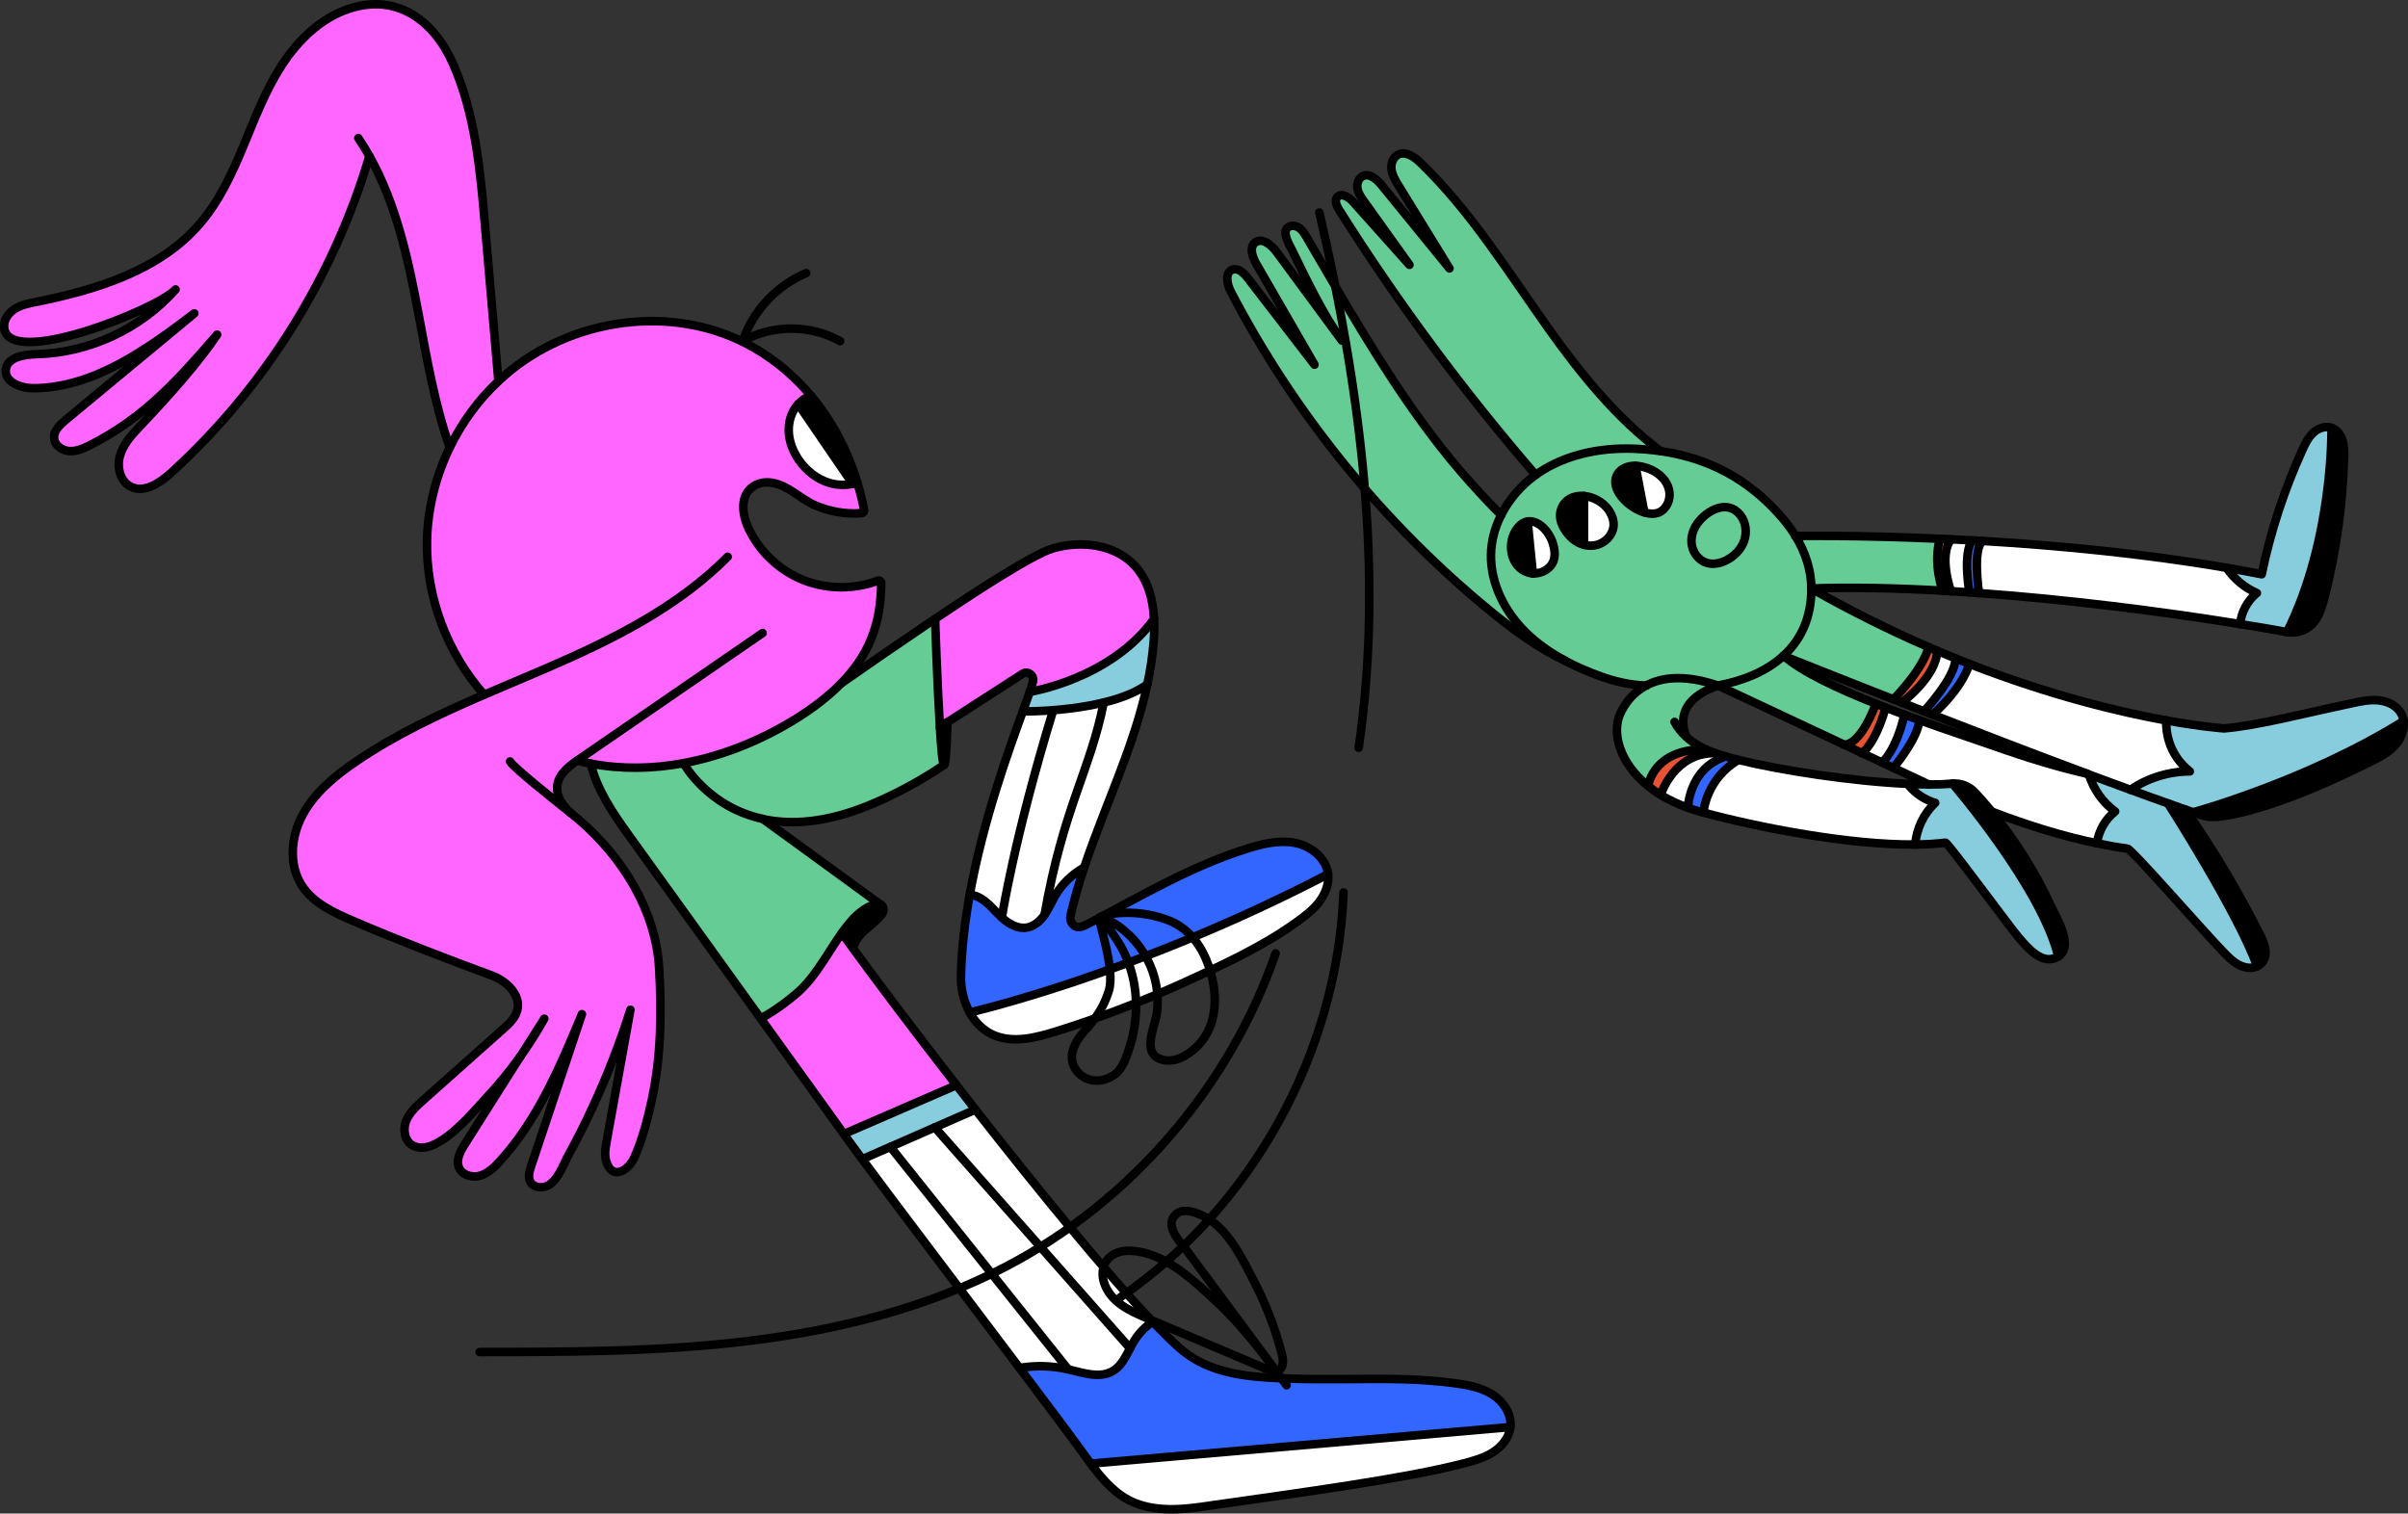 <?xml version="1.0" encoding="UTF-8"?> <!-- Generator: Adobe Illustrator 27.0.0, SVG Export Plug-In . SVG Version: 6.00 Build 0) --> <svg xmlns="http://www.w3.org/2000/svg" xmlns:xlink="http://www.w3.org/1999/xlink" id="Layer_1" x="0px" y="0px" viewBox="0 0 282 177.27" style="enable-background:new 0 0 282 177.27;" xml:space="preserve"><rect x="0" y="0" width="282" height="177.27" fill="#333333" stroke="none"/> <style type="text/css"> .st0{fill:#FFFFFF;} .st1{fill:#88CDDE;} .st2{fill:#3366FF;} .st3{fill:#FF66FF;} .st4{fill:#66CC95;} .st5{fill:none;stroke:#000000;stroke-linecap:round;stroke-linejoin:round;stroke-miterlimit:10;} .st6{fill:#E85334;} </style> <g> <g> <g id="XMLID_00000151527419033518395500000014406208018118788233_"> <g> <path class="st0" d="M134.98,154.8L134.98,154.8c-0.85,0.57-1.58,1.3-2.12,2.17c-0.79,1.27-1.27,2.85-2.55,3.61 c-1.54,0.91-3.48,0.21-5.23-0.2c-1.86-0.43-3.8-0.48-5.68-0.17c-6.27-8.32-14.36-18.96-18.42-24.45l13.23-5.81 C121.48,139.23,129.5,149.06,134.98,154.8z"></path> <path class="st0" d="M134.36,80.16c-1.56,7.32-4.99,14.25-7.39,21.44c-1.37,0.77-2.55,1.9-3.35,3.25 c-0.45,0.75-0.79,1.57-1.28,2.29c-0.5,0.72-1.21,1.35-2.07,1.49c-1.08,0.18-2.13-0.44-2.93-1.18c-0.8-0.74-1.49-1.63-2.41-2.21 c-0.4-0.25-0.86-0.42-1.33-0.48c1.57-8.68,4.54-16.84,6.21-21.44C119.79,83.32,129.76,83.46,134.36,80.16z"></path> <path class="st0" d="M155.54,102.39c0.14,1.17-0.34,2.35-1.06,3.28c-0.72,0.93-1.67,1.65-2.63,2.34 c-3.92,2.83-8.58,4.98-12.99,6.99c-4.89,2.23-9.91,4.16-15.04,5.77c-2.46,0.77-5.23,1.5-7.58,0.41 c-1.16-0.54-2.05-1.47-2.67-2.59C113.57,118.58,132.87,114.18,155.54,102.39z"></path> <path class="st0" d="M127.75,171.42l49.14-4.28c-0.14,1.24-1.01,2.3-2.06,2.96c-1.05,0.67-2.27,1-3.47,1.31 c-6.92,1.79-18.33,3.31-30.65,5.07c-3.09,0.44-6.74,0.63-9.55-1.43C129.81,174.06,128.74,172.77,127.75,171.42z"></path> <path class="st0" d="M93.48,47.34l6.38,9.33c-0.88,0.2-1.82,0.16-2.69-0.09c-1.46-0.42-2.72-1.42-3.59-2.66 c-0.62-0.89-1.06-1.91-1.18-2.99c-0.12-1.08,0.1-2.2,0.69-3.1C93.21,47.66,93.34,47.49,93.48,47.34z"></path> <path class="st1" d="M114.22,129.96l-13.23,5.81c-0.61-0.83-1.14-1.54-1.55-2.11c-0.2-0.28-0.4-0.56-0.6-0.84L112,127.1 C112.73,128.04,113.47,129,114.22,129.96z"></path> <path class="st1" d="M135.15,72.48c0.05,0.9,0.02,1.81-0.05,2.7c-0.13,1.68-0.39,3.34-0.74,4.98h0 c-4.59,3.3-14.57,3.16-14.57,3.16c0.33-0.91,0.61-1.68,0.82-2.29C120.61,81.03,130.11,79.55,135.15,72.48z"></path> <path class="st2" d="M151.63,98.72c1.88,0.36,3.68,1.77,3.9,3.67c-22.67,11.8-41.97,16.2-41.97,16.2 c-0.71-1.29-1.06-2.82-1.02-4.3c0.07-3.14,0.46-6.37,1.03-9.52c0.47,0.06,0.94,0.23,1.33,0.48c0.93,0.58,1.61,1.47,2.41,2.21 c0.8,0.74,1.86,1.36,2.93,1.18c0.86-0.14,1.57-0.77,2.07-1.49c0.5-0.72,0.84-1.53,1.28-2.29c0.8-1.36,1.98-2.48,3.35-3.25 c-0.61,1.84-1.16,3.7-1.59,5.58c-0.09,0.39,0,0.8,0.26,1.09c0.49,0.55,1.14,0.26,1.67-0.01c6.1-3.2,12.09-6.78,18.69-8.85 C147.83,98.84,149.76,98.36,151.63,98.72z"></path> <path class="st2" d="M174.64,163.24c1.36,0.81,2.42,2.33,2.24,3.9l-49.14,4.28c-0.26-0.35-0.52-0.7-0.77-1.06 c-1.43-1.99-4.25-5.75-7.57-10.15c1.88-0.31,3.82-0.26,5.68,0.17c1.75,0.4,3.68,1.1,5.23,0.2c1.28-0.76,1.76-2.34,2.55-3.61 c0.54-0.86,1.27-1.6,2.11-2.16l0,0c1.2,1.25,2.27,2.31,3.19,3.12c2.78,2.45,6.41,3.17,10.11,3.41 c8.45,0.54,14.7-0.28,21.81,0.64C171.67,162.17,173.28,162.43,174.64,163.24z"></path> <path class="st3" d="M132.95,66.33c1.5,1.66,2.08,3.88,2.2,6.16c-5.04,7.07-14.54,8.55-14.54,8.55 c0.19-0.56,0.32-0.98,0.38-1.25c0.15-0.72-0.64-1.27-1.25-0.85l-8.77,5.65l-0.89,0.57c-0.31-5.07-0.56-12.68-0.56-12.68 c3.53-2.38,11.3-7.53,13.79-8.25C126.63,63.27,130.62,63.75,132.95,66.33z"></path> <path class="st3" d="M112,127.1l-13.16,5.71c-3.25-4.51-6.49-9.02-9.74-13.53c1.92-1.08,3.32-2.18,4.26-3 c1.24-1.08,2.2-2.43,3.1-3.79c0.71-1.07,1.37-2.18,2.12-3.22c0.37,0.52,0.8,1.11,1.28,1.77C102.6,114.8,107.03,120.69,112,127.1 z"></path> <path d="M110.07,85.16l0.89-0.57c-0.12,3.66-0.26,5.05-0.4,5C110.4,89.52,110.23,87.65,110.07,85.16z"></path> <path class="st4" d="M110.07,85.16c0.15,2.49,0.32,4.36,0.49,4.42c-3.76,2.55-7.64,4.39-10.58,5.4 c-4.31,1.48-7.84,1.55-10.66,0.93c0,0,0,0,0,0c-6.52-1.42-9.27-6.53-9.27-6.53c4.58-0.85,9.03-2.66,12.99-5.1 c1.95-1.2,3.84-2.59,5.44-4.23c3.24-2.27,6.51-4.52,9.78-6.73c0.31-0.21,0.73-0.49,1.24-0.84 C109.51,72.48,109.76,80.09,110.07,85.16z"></path> <path d="M103.04,105.89c0.15,0.05,0.28,0.15,0.36,0.31c0.17,0.36-0.01,0.78-0.25,1.04c-1.5,1.64-2.55,1.82-3.28,3.79 c-0.48-0.66-0.91-1.25-1.28-1.77c0.19-0.27,0.39-0.54,0.6-0.8c0.47-0.6,0.98-1.18,1.58-1.64c0.52-0.41,1.19-0.8,1.84-0.95 C102.75,105.84,102.9,105.85,103.04,105.89z"></path> <path class="st3" d="M66.9,95.27c0.44,0.36,0.77,0.62,0.91,0.74c5.1,4.4,9,10.61,9.39,17.38c0.3,5.14,0.24,10.34-0.85,15.39 c-0.49,2.26-1.12,4.72-2.07,6.83c-0.67,1.49-2.64,2.7-3.29,0.34c-0.21-0.75-0.07-1.55,0.07-2.31 c0.93-5.13,1.85-10.25,2.78-15.38c-1.24,3.92-2.74,7.77-4.47,11.5c-0.87,1.86-1.8,3.7-2.78,5.51c-0.65,1.19-1.33,3.31-2.76,3.72 c-0.6,0.17-1.35,0.01-1.68-0.52c-0.34-0.55-0.15-1.27,0.06-1.89c1.98-5.93,3.97-11.87,5.95-17.8 c-2.54,6.1-5.16,12.34-9.61,17.22c-0.65,0.72-1.39,1.43-2.32,1.7c-0.93,0.27-2.11-0.07-2.48-0.97c-0.37-0.9,0.17-1.89,0.69-2.71 c2.17-3.43,4.34-6.86,6.51-10.29c1.02-1.42,1.95-2.9,2.8-4.42c-0.93,1.47-1.87,2.95-2.8,4.42c-1.22,1.71-2.55,3.34-3.99,4.87 c-1.56,1.67-5.96,7.13-8.65,5.54c-0.92-0.54-1.12-1.85-0.73-2.84c0.39-0.99,1.21-1.74,2.01-2.44c3.11-2.77,6.23-5.54,9.34-8.32 c0.7-0.62,1.43-1.3,1.67-2.21c0.46-1.79-1.26-3.43-2.99-4.07c-5.45-2.02-10.8-4.06-16.17-6.36c-2.27-0.98-4.68-2.06-6.04-4.13 c-1.61-2.45-1.32-5.81,0.09-8.38c1.41-2.58,3.75-4.51,6.18-6.16c4.68-3.19,9.82-5.6,15.04-7.85 c-4.37-4.93-6.85-11.54-6.69-18.13c0.09-3.75,1.03-7.46,2.66-10.83c1.41-2.91,3.35-5.57,5.71-7.78c0.49-0.46,1-0.9,1.53-1.33 c7.96-6.34,19.71-7.69,28.55-2.47c2.52,1.48,4.69,3.35,6.5,5.51c-0.56,0.21-1.07,0.56-1.48,1c-0.14,0.15-0.27,0.32-0.39,0.49 c-0.59,0.9-0.81,2.03-0.69,3.1c0.12,1.08,0.56,2.1,1.18,2.99c0.87,1.24,2.13,2.24,3.59,2.66c0.87,0.25,1.81,0.29,2.69,0.09 c0.18-0.04,0.36-0.09,0.54-0.15c0.31,1.02,0.57,2.06,0.78,3.12c0.02,0.1,0.04,0.21-0.01,0.3c-0.07,0.13-0.24,0.16-0.39,0.17 c-1.82,0.12-3.66-0.21-5.33-0.93c-1.76-0.76-3.07-2.31-5.05-2.64c-0.74-0.12-1.5-0.01-2.13,0.39c-1.67,1.06-1.38,3.33-0.59,4.99 c1.31,2.77,3.71,4.99,6.57,6.08c2.73,1.04,5.85,1.04,8.58,0c0.18-0.07,0.37,0.07,0.37,0.26c-0.03,2.3-0.3,4.4-1.19,6.59 c-0.8,1.97-2.03,3.69-3.52,5.2c-1.6,1.64-3.49,3.03-5.44,4.23c-3.97,2.44-8.42,4.25-12.99,5.1c-3.59,0.67-7.26,0.74-10.84,0.06 c-0.54-0.1-1.08-0.23-1.62-0.36h0c-1.08,0.75-2.19,1.67-2.32,2.96C65.21,92.63,65.2,93.76,66.9,95.27z"></path> <path class="st4" d="M103.04,105.89c-0.14-0.04-0.29-0.05-0.43-0.02c-0.65,0.15-1.32,0.54-1.84,0.95 c-0.6,0.47-1.11,1.04-1.58,1.64c-0.21,0.26-0.4,0.53-0.6,0.8c-0.74,1.05-1.41,2.15-2.12,3.22c-0.9,1.36-1.87,2.72-3.1,3.79 c-0.94,0.82-2.34,1.92-4.26,3c-5.16-7.17-10.33-14.35-15.49-21.52c-1.83-2.54-3.73-5.35-4.4-8.32 c3.57,0.68,7.24,0.61,10.84-0.06c0,0,2.75,5.11,9.27,6.53c0,0,0,0,0,0C89.46,96.02,94.03,99.31,103.04,105.89z"></path> <path d="M100.4,56.52c-0.18,0.06-0.36,0.11-0.54,0.15l-6.38-9.33c0.4-0.44,0.92-0.79,1.48-1 C97.44,49.29,99.26,52.77,100.4,56.52z"></path> <path class="st3" d="M43.26,18.28L43.26,18.28c-4.18,14.17-12.29,27.17-23.23,37.11c-1.31,1.19-3.13,2.41-4.71,1.62 c-1.21-0.6-1.64-2.21-1.3-3.51c0.34-1.31,1.25-2.38,2.18-3.36c3.72-3.93,7.11-7.77,9.23-10.94c-4.58,5.28-8.52,9.72-14.89,12.95 c-0.75,0.38-1.56,0.74-2.41,0.69s-1.72-0.65-1.79-1.49C6.26,50.47,7,49.77,7.67,49.22c5.04-4.18,10.07-8.35,15.11-12.52 c-5.61,4.26-11.76,8.71-18.8,8.77c-1.48,0.01-3.41-0.67-3.28-2.15c0.13-1.49,2.14-1.8,3.64-1.84 c6.14-0.16,12.18-2.97,16.24-7.58c-2,2.26-20.04,9.55-20.08,4.28c-0.01-0.85,0.59-1.62,1.33-2.05c0.73-0.43,1.59-0.6,2.43-0.77 c7.07-1.42,14.46-3.68,19.16-9.15c2.27-2.65,3.76-5.87,5.1-9.09c1.34-3.22,2.59-6.52,4.48-9.45c1.9-2.93,4.54-5.52,7.85-6.63 c5.64-1.89,9.99,1.38,12.21,6.4c2.61,5.89,3.19,12.45,3.75,18.88c0.53,6.1,1.05,12.2,1.58,18.31c-2.36,2.21-4.29,4.87-5.71,7.78 C50.9,47.36,49.99,41.98,49,36.7C47.81,30.35,46.4,23.88,43.26,18.28z"></path> </g> <g> <path class="st5" d="M67.59,89.08c0.06-0.04,0.12-0.08,0.17-0.12c7.18-4.94,14.37-9.88,21.55-14.82"></path> <path class="st5" d="M66.9,95.27c-1.7-1.52-1.69-2.64-1.64-3.23c0.13-1.29,1.25-2.21,2.32-2.96"></path> <path class="st5" d="M60.94,123.73c-2.17,3.43-4.34,6.86-6.51,10.29c-0.52,0.82-1.05,1.81-0.69,2.71 c0.37,0.9,1.54,1.24,2.48,0.97c0.93-0.27,1.67-0.98,2.32-1.7c4.45-4.88,7.07-11.12,9.61-17.22c-1.98,5.93-3.97,11.87-5.95,17.8 c-0.21,0.62-0.4,1.33-0.06,1.89c0.33,0.53,1.07,0.69,1.68,0.52c1.43-0.41,2.11-2.53,2.76-3.72c0.99-1.8,1.92-3.64,2.78-5.51 c1.74-3.73,3.23-7.57,4.47-11.5c-0.93,5.13-1.85,10.26-2.78,15.38c-0.14,0.77-0.28,1.56-0.07,2.31 c0.65,2.37,2.62,1.15,3.29-0.34c0.95-2.11,1.58-4.57,2.07-6.83c1.09-5.05,1.15-10.25,0.85-15.39 c-0.39-6.77-4.29-12.98-9.39-17.38c-0.14-0.12-0.46-0.38-0.91-0.74c-2.07-1.66-6.75-5.36-7.16-6.09"></path> <path class="st5" d="M60.94,123.73c1.02-1.42,1.95-2.9,2.8-4.42C62.81,120.78,61.88,122.25,60.94,123.73z"></path> <path class="st5" d="M85.22,65.21c-5.86,5.92-13.51,9.71-21.16,13.02c-2.44,1.06-4.91,2.08-7.37,3.14 c-5.22,2.25-10.36,4.65-15.04,7.85c-2.43,1.65-4.77,3.59-6.18,6.16c-1.41,2.58-1.7,5.93-0.09,8.38 c1.36,2.07,3.76,3.15,6.04,4.13c5.37,2.3,10.72,4.35,16.17,6.36c1.73,0.64,3.45,2.28,2.99,4.07c-0.23,0.91-0.97,1.59-1.67,2.21 c-3.12,2.77-6.23,5.54-9.34,8.32c-0.8,0.71-1.62,1.45-2.01,2.44c-0.39,0.99-0.19,2.3,0.73,2.84c2.69,1.59,7.09-3.87,8.65-5.54 c1.44-1.53,2.77-3.16,3.99-4.87"></path> <path class="st5" d="M56.7,81.37c-4.37-4.93-6.85-11.54-6.69-18.13c0.09-3.75,1.03-7.46,2.66-10.83 c1.41-2.91,3.35-5.57,5.71-7.78c0.49-0.46,1-0.9,1.53-1.33c7.96-6.34,19.71-7.69,28.55-2.47c2.52,1.48,4.69,3.35,6.5,5.51 c2.49,2.95,4.31,6.43,5.44,10.18c0.31,1.02,0.57,2.06,0.78,3.12c0.02,0.1,0.04,0.21-0.01,0.3c-0.07,0.13-0.24,0.16-0.39,0.17 c-1.82,0.12-3.66-0.21-5.33-0.93c-1.76-0.76-3.07-2.31-5.05-2.64c-0.74-0.12-1.5-0.01-2.13,0.39c-1.67,1.06-1.38,3.33-0.59,4.99 c1.31,2.77,3.71,4.99,6.57,6.08c2.73,1.04,5.85,1.04,8.58,0c0.18-0.07,0.37,0.07,0.37,0.26c-0.03,2.3-0.3,4.4-1.19,6.59 c-0.8,1.97-2.03,3.69-3.52,5.2c-1.6,1.64-3.49,3.03-5.44,4.23c-3.97,2.44-8.42,4.25-12.99,5.1c-3.59,0.67-7.26,0.74-10.84,0.06 c-0.54-0.1-1.08-0.23-1.62-0.36h0"></path> <path class="st5" d="M94.96,46.33C94.96,46.33,94.96,46.33,94.96,46.33c-0.57,0.21-1.08,0.56-1.48,1 c-0.14,0.15-0.27,0.32-0.39,0.49c-0.59,0.9-0.81,2.03-0.69,3.1c0.12,1.08,0.56,2.1,1.18,2.99c0.87,1.24,2.13,2.24,3.59,2.66 c0.87,0.25,1.81,0.29,2.69,0.09c0.18-0.04,0.36-0.09,0.54-0.15h0"></path> <polyline class="st5" points="93.48,47.34 99.86,56.67 99.86,56.67 "></polyline> <path class="st5" d="M134.36,80.16c-1.56,7.32-4.99,14.25-7.39,21.44c-0.61,1.84-1.16,3.7-1.59,5.58c-0.09,0.39,0,0.8,0.26,1.09 c0.49,0.55,1.14,0.26,1.67-0.01c6.1-3.2,12.09-6.78,18.69-8.85c1.82-0.57,3.75-1.05,5.63-0.7c1.88,0.36,3.68,1.77,3.9,3.67 c0.14,1.17-0.34,2.35-1.06,3.28c-0.72,0.93-1.67,1.65-2.63,2.34c-3.92,2.83-8.58,4.98-12.99,6.99 c-4.89,2.23-9.91,4.16-15.04,5.77c-2.46,0.77-5.23,1.5-7.58,0.41c-1.16-0.54-2.05-1.47-2.67-2.59c-0.71-1.29-1.06-2.82-1.02-4.3 c0.07-3.14,0.46-6.37,1.03-9.52c1.57-8.68,4.54-16.84,6.21-21.44c0.33-0.91,0.61-1.68,0.82-2.29c0.19-0.56,0.32-0.98,0.38-1.25 c0.15-0.72-0.64-1.27-1.25-0.85l-8.77,5.65l-0.89,0.57"></path> <path class="st5" d="M98.49,80.05c3.24-2.27,6.51-4.52,9.78-6.73c0.31-0.21,0.73-0.49,1.24-0.84c3.53-2.38,11.3-7.53,13.79-8.25 c3.33-0.97,7.33-0.49,9.65,2.09c1.5,1.66,2.08,3.88,2.2,6.16c0.05,0.9,0.02,1.81-0.05,2.7c-0.13,1.68-0.39,3.34-0.74,4.98"></path> <path class="st5" d="M89.32,95.92c2.82,0.62,6.35,0.54,10.66-0.93c2.94-1.01,6.82-2.85,10.58-5.4"></path> <path class="st5" d="M80.05,89.38c0,0,2.75,5.11,9.27,6.53"></path> <path class="st5" d="M98.59,109.27c0.37,0.52,0.8,1.11,1.28,1.77c2.74,3.76,7.16,9.65,12.14,16.06c0.73,0.94,1.47,1.9,2.22,2.86 c7.26,9.27,15.27,19.1,20.76,24.84c1.2,1.25,2.27,2.31,3.19,3.12c2.78,2.45,6.41,3.17,10.11,3.41 c8.45,0.54,14.7-0.28,21.81,0.64c1.57,0.2,3.18,0.46,4.54,1.27c1.36,0.81,2.42,2.33,2.24,3.9c-0.14,1.24-1.01,2.3-2.06,2.96 c-1.05,0.67-2.27,1-3.47,1.31c-6.92,1.79-18.33,3.31-30.65,5.07c-3.09,0.44-6.74,0.63-9.55-1.43c-1.35-0.99-2.42-2.28-3.42-3.63 c-0.26-0.35-0.52-0.7-0.77-1.06c-1.43-1.99-4.25-5.75-7.57-10.15c-6.27-8.32-14.36-18.96-18.42-24.45 c-0.61-0.83-1.14-1.54-1.55-2.11c-0.2-0.28-0.4-0.56-0.6-0.84c-3.25-4.51-6.49-9.02-9.74-13.53 c-5.16-7.17-10.33-14.35-15.49-21.52c-1.83-2.54-3.73-5.35-4.4-8.32"></path> <path class="st5" d="M89.32,95.91C89.32,95.91,89.32,95.91,89.32,95.91c0.14,0.1,4.71,3.4,13.72,9.98c0,0,0.01,0.01,0.01,0.01"></path> <path class="st5" d="M89.11,119.28c1.92-1.08,3.32-2.18,4.26-3c1.24-1.08,2.2-2.43,3.1-3.79c0.71-1.07,1.37-2.18,2.12-3.22 c0.19-0.27,0.39-0.54,0.6-0.8c0.47-0.6,0.98-1.18,1.58-1.64c0.52-0.41,1.19-0.8,1.84-0.95c0.14-0.03,0.3-0.03,0.43,0.02 c0.15,0.05,0.28,0.15,0.36,0.31c0.17,0.36-0.01,0.78-0.25,1.04c-1.5,1.64-2.55,1.82-3.28,3.79"></path> <path class="st5" d="M109.51,72.48c0,0,0.25,7.61,0.56,12.68c0.15,2.49,0.32,4.36,0.49,4.42c0.14,0.05,0.29-1.33,0.4-5"></path> <path class="st5" d="M58.37,44.63c-0.53-6.1-1.05-12.2-1.58-18.31c-0.55-6.42-1.14-12.98-3.75-18.88 c-2.22-5.02-6.56-8.29-12.21-6.4c-3.31,1.11-5.95,3.7-7.85,6.63c-1.89,2.93-3.14,6.22-4.48,9.45c-1.34,3.22-2.82,6.45-5.1,9.09 c-4.7,5.47-12.09,7.73-19.16,9.15c-0.84,0.17-1.69,0.33-2.43,0.77c-0.73,0.43-1.33,1.2-1.33,2.05 c0.04,5.27,18.09-2.02,20.08-4.28c-4.07,4.61-10.1,7.42-16.24,7.58c-1.5,0.04-3.5,0.34-3.64,1.84c-0.13,1.47,1.8,2.16,3.28,2.15 c7.04-0.07,13.19-4.52,18.8-8.77c-5.03,4.18-10.07,8.35-15.11,12.52C7,49.77,6.26,50.47,6.34,51.34 c0.07,0.84,0.94,1.44,1.79,1.49s1.66-0.31,2.41-0.69c6.37-3.22,10.31-7.67,14.89-12.95c-2.11,3.17-5.51,7.02-9.23,10.94 c-0.93,0.98-1.84,2.05-2.18,3.36c-0.34,1.31,0.09,2.91,1.3,3.51c1.58,0.79,3.4-0.43,4.71-1.62 c10.94-9.94,19.05-22.94,23.23-37.11"></path> <path class="st5" d="M41.96,16.17c0.46,0.69,0.89,1.39,1.3,2.11c3.14,5.6,4.55,12.07,5.74,18.42c0.99,5.28,1.9,10.66,3.67,15.7"></path> <path class="st5" d="M94.41,31.99c-3.45,1.44-6.23,4.42-7.43,7.96C90.44,38,94.93,38,98.39,39.96"></path> <path class="st5" d="M113.57,118.58c0,0,19.3-4.4,41.97-16.2"></path> <line class="st5" x1="127.75" y1="171.42" x2="176.89" y2="167.14"></line> <path class="st5" d="M113.58,104.77c0.47,0.06,0.94,0.23,1.33,0.48c0.93,0.58,1.61,1.47,2.41,2.21c0.8,0.74,1.86,1.36,2.93,1.18 c0.86-0.14,1.57-0.77,2.07-1.49c0.5-0.72,0.84-1.53,1.28-2.29c0.8-1.36,1.98-2.48,3.35-3.25"></path> <path class="st5" d="M119.41,160.21c1.88-0.31,3.82-0.26,5.68,0.17c1.75,0.4,3.68,1.1,5.23,0.2c1.28-0.76,1.76-2.34,2.55-3.61 c0.54-0.86,1.27-1.6,2.11-2.16"></path> <line class="st5" x1="98.84" y1="132.81" x2="112" y2="127.1"></line> <line class="st5" x1="100.99" y1="135.76" x2="114.22" y2="129.96"></line> <path class="st5" d="M120.61,81.03c0,0,9.5-1.49,14.54-8.55"></path> <path class="st5" d="M119.79,83.32c0,0,9.97,0.14,14.57-3.16h0"></path> </g> </g> <line class="st5" x1="104.27" y1="134.32" x2="125.09" y2="160.38"></line> <line class="st5" x1="109.47" y1="132.04" x2="132.34" y2="157.91"></line> <path class="st5" d="M117.33,107.45c0,0,1.38-9.12,6.01-24.27"></path> <path class="st5" d="M122.33,107.14c2.19-12.5,5.35-16.9,6.93-24.86"></path> <path class="st5" d="M129.86,116.03c-0.54,1.77-1.42,3.14-2.66,4.5c-0.94,1.03-1.85,2.31-1.64,3.69c0.16,1.04,1,1.93,2.01,2.22 c1.01,0.3,2.15,0.03,2.99-0.6c1.01-0.76,1.45-2.29,1.81-3.47c0.4-1.3,0.62-2.65,0.67-4.01c0.09-2.65-0.51-5.34-1.85-7.64 c-0.36-0.62-1.98-3.15-2.44-3.24c1.2,0.25,2.02,0.77,2.96,1.56c1.69,1.41,2.93,3.36,3.5,5.49c0.35,1.3,0.44,2.67,0.29,4 c-0.2,1.77-2.08,5.15,0.92,5.65c0.93,0.15,1.88-0.21,2.67-0.73c3.75-2.47,3.76-7.25,2.18-11.03c-0.95-2.26-2.46-3.96-4.78-4.76 c-4.05-1.41-7.63-0.47-7.74-0.18C128.59,107.9,130.64,113.48,129.86,116.03z"></path> <path class="st5" d="M135.28,147.15c-0.96-0.39-1.97-0.63-3.03-0.66c-1.03-0.03-2.13,0.36-2.7,1.22 c-0.49,0.74-0.52,1.71-0.24,2.55c0.76,2.27,3.01,3.28,5.07,4.16c3,1.28,6.01,2.56,9.01,3.83c1.65,0.7,3.29,1.4,4.94,2.1 c0.45,0.19,0.98,0.38,1.42,0.15c0.62-0.34,0.54-1.24,0.37-1.92c-0.76-2.92-1.84-5.75-3.22-8.43c-1.25-2.43-2.78-5.59-5.08-7.19 c-0.96-0.67-2.98-1.66-4.03-0.8c-1.6,1.32,0.45,3.31,1.24,4.37c1.29,1.75,2.59,3.49,3.88,5.24c2.59,3.49,5.17,6.98,7.76,10.47 c-2.6-3.51-5.08-6.89-8.3-9.87C140.3,150.45,137.98,148.24,135.28,147.15z"></path> <path class="st5" d="M56.17,158.35c10.53-0.01,21.09-0.02,31.54-1.3s20.85-3.86,30.18-8.75c14.61-7.66,26.11-21.05,31.5-36.64"></path> <path class="st5" d="M157.34,104.52c-0.7,18.72-10.7,36.86-26.16,47.44"></path> </g> <g> <g id="XMLID_00000036225468767128206140000008920342264239391416_"> <g> <path d="M281.48,84.45c0.11,0.89-0.21,1.86-0.78,2.59c-0.76,0.98-1.93,1.59-3.04,2.14c-10.35,5.17-15.83,6.26-18.02,6.48 c-0.65,0.06-1.31-0.02-1.93-0.23c-0.28-0.1-0.57-0.2-0.86-0.3C256.85,95.13,270.19,91.49,281.48,84.45z"></path> <path class="st1" d="M281.19,83.56c0.15,0.28,0.24,0.58,0.28,0.89c-11.29,7.04-24.63,10.68-24.63,10.68 c-0.3-0.1-0.6-0.21-0.91-0.32c-0.67-0.23-1.36-0.48-2.05-0.73c-1.41-0.5-2.88-1.03-4.38-1.58c1.96-1.39,4.53-2.17,6.94-2.16 c-1.14-0.89-2-2.12-2.43-3.5c-0.25-0.8-0.36-1.64-0.33-2.48c4.29,0.77,6.77,0.93,6.77,0.93c3.99-0.35,8.97-1.68,15.04-2.96 c1.02-0.22,2.06-0.43,3.1-0.32C279.64,82.14,280.69,82.64,281.19,83.56z"></path> <path d="M274.33,51.58c0.2,0.65,0.2,1.34,0.18,2.01c-0.15,5.47-0.9,10.93-2.25,16.24c-0.25,0.97-0.52,1.96-1.08,2.8 c-0.01,0.01-0.01,0.02-0.02,0.02c-0.73,1.09-2.06,1.61-3.35,1.38c5.48-10.91,5.22-23.93,5.22-23.93 C273.68,50.33,274.13,50.94,274.33,51.58z"></path> <path class="st1" d="M273.04,50.11c0,0,0.26,13.01-5.22,23.93c-1.74-0.31-3.57-0.63-5.48-0.93v0c0.12-1.39,0.86-2.78,1.96-3.65 c-1.43-0.62-2.67-1.66-3.54-2.95c1.38,0.24,2.75,0.49,4.12,0.76c1.05-5.07,2.62-9.84,4.76-14.56c0.33-0.72,0.68-1.45,1.25-1.99 C271.45,50.18,272.3,49.86,273.04,50.11z"></path> <path d="M264.69,109.48c0.54,1.07,1.04,2.44,0.14,3.35c-0.14,0.14-0.31,0.26-0.49,0.34c-2.18-6.14-10.08-18.53-10.44-19.08 c0.7,0.25,1.38,0.49,2.05,0.73C259.21,99.48,262.13,104.39,264.69,109.48z"></path> <path class="st1" d="M264.33,113.17c-0.33,0.15-0.71,0.21-1.08,0.16c-1.18-0.14-2.01-0.96-2.79-1.76 c-2.36-2.41-10.8-12.12-11.32-12.19c-1.19-0.17-2.38-0.38-3.57-0.62l0-0.01c0.21-1.45,0.97-2.82,2.13-3.72 c-1.45-1.06-2.54-2.61-3.07-4.33c1.65,0.62,3.29,1.22,4.88,1.8c1.5,0.55,2.96,1.08,4.38,1.58 C254.25,94.65,262.15,107.03,264.33,113.17z"></path> <path class="st0" d="M264.3,69.45c-1.1,0.87-1.84,2.26-1.96,3.65v0c-9.28-1.5-20.21-2.88-30.58-3.63 c-0.02-0.13-0.78-5.36,0.46-6.11c8.58,0.51,18.71,1.45,28.54,3.14C261.63,67.79,262.87,68.84,264.3,69.45z"></path> <path class="st0" d="M256.45,90.34c-2.4-0.01-4.98,0.77-6.94,2.16c-1.59-0.58-3.23-1.19-4.88-1.8c-0.08-0.03-0.17-0.06-0.25-0.1 c0,0,0,0-0.01,0c-6.09-2.27-12.44-4.71-18.05-6.9c0.1-0.08,3.28-2.82,4.33-5.95c9.61,3.74,17.71,5.65,23.04,6.61 c-0.04,0.84,0.07,1.68,0.33,2.48C254.45,88.22,255.31,89.46,256.45,90.34z"></path> <path class="st0" d="M247.7,95.04c-1.15,0.9-1.92,2.28-2.13,3.72l0,0.01c-4.18-0.86-8.35-2.18-12.32-3.72 c-0.63-0.77-1.29-1.52-1.96-2.24c-0.68-0.73-1.65-1.12-2.64-1.03c-0.83,0.07-1.77,0.1-2.79,0.1h0 c-1.33-0.63-2.72-1.28-4.13-1.94c0,0,2.82-3.33,3.06-5.56l0-0.01c3.3,1.18,6.34,2.19,8.33,2.89c4.73,1.67,8.12,2.65,11.25,3.37 c0,0,0,0,0.01,0c0.08,0.03,0.17,0.06,0.25,0.1C245.16,92.42,246.25,93.97,247.7,95.04z"></path> <path d="M240.15,106.02c0.65,1.42,2.79,4.8,0.89,6c-1.94-8.14-12.39-20.25-12.39-20.25c0.99-0.09,1.96,0.3,2.64,1.03 c0.68,0.73,1.33,1.48,1.96,2.24C236.01,98.39,238.33,102.09,240.15,106.02z"></path> <path class="st1" d="M241.03,112.02c-1.84,1.16-3.64-1.09-4.66-2.27c-0.91-1.05-8.27-11.07-8.53-11.06 c-1.08,0.14-2.28,0.21-3.55,0.22c0.16-1.84,0.99-3.63,2.34-4.88c-1.21-0.34-2.31-1.08-3.1-2.06l0.01-0.15 c0.81,0.04,1.58,0.06,2.32,0.06h0c1.02,0,1.96-0.03,2.79-0.1C228.65,91.77,239.09,103.88,241.03,112.02z"></path> <path class="st2" d="M232.22,63.36c-1.24,0.75-0.48,5.98-0.46,6.11c-0.37-0.03-0.75-0.05-1.12-0.08v0c0,0-0.81-4.53,0.31-6.1 C231.37,63.32,231.79,63.34,232.22,63.36z"></path> <path class="st0" d="M230.64,69.39L230.64,69.39c-0.73-0.05-1.45-0.1-2.16-0.14c0,0-1.48-4.13,0-6.09 c0.81,0.04,1.63,0.08,2.47,0.13C229.83,64.86,230.64,69.39,230.64,69.39z"></path> <path class="st2" d="M228.99,77.1c0.56,0.23,1.11,0.45,1.66,0.66c-1.05,3.13-4.23,5.87-4.33,5.95 c-0.34-0.13-0.68-0.26-1.01-0.39C225.31,83.32,229.09,79.27,228.99,77.1z"></path> <path class="st0" d="M228.99,77.1c0.1,2.17-3.68,6.22-3.68,6.22c-0.89-0.35-1.76-0.69-2.6-1.02c0,0,4.07-3.02,4.16-6.08 C227.58,76.52,228.29,76.81,228.99,77.1z"></path> <path class="st6" d="M228.48,63.16c-1.48,1.97,0,6.09,0,6.09c-0.33-0.02-0.65-0.04-0.98-0.06c0,0-1.16-3.13-0.32-6.1 C227.6,63.12,228.04,63.14,228.48,63.16z"></path> <path class="st4" d="M227.18,63.1c-0.84,2.96,0.32,6.1,0.32,6.1c-5.47-0.31-10.69-0.42-15.32-0.26l-0.01,0.01 c-0.01-0.01-0.03-0.02-0.04-0.02c-0.01-2.17-0.73-4.28-1.86-6.14C210.7,62.77,217.48,62.67,227.18,63.1z"></path> <path class="st6" d="M225.86,75.79c0.34,0.15,0.68,0.29,1.01,0.43c-0.09,3.06-4.16,6.08-4.16,6.08 c-0.33-0.13-0.65-0.26-0.97-0.38C221.83,81.82,225.13,78.53,225.86,75.79z"></path> <path class="st0" d="M226.63,94.02c-1.35,1.26-2.19,3.05-2.34,4.88c-7.69,0.08-18.32-1.99-24.8-3.74 c0.02-0.28,0.39-3.96,4.09-6.16c4.96,1.23,13.47,2.52,19.96,2.81l-0.01,0.15C224.32,92.95,225.42,93.68,226.63,94.02z"></path> <path class="st2" d="M224.79,84.36l0,0.01c-0.24,2.23-3.06,5.56-3.06,5.56c-0.43-0.21-0.87-0.41-1.31-0.62 c0,0,1.64-1.39,2.6-5.6C223.61,83.93,224.21,84.15,224.79,84.36z"></path> <path class="st4" d="M225.86,75.79c-0.73,2.74-4.03,6.04-4.13,6.13c-7.54-2.96-12.88-5.1-12.88-5.1 c2.02-1.85,3.28-4.43,3.27-7.89c0.01,0.01,0.03,0.02,0.04,0.02C216.91,71.64,221.5,73.9,225.86,75.79z"></path> <path class="st0" d="M223.02,83.71c-0.95,4.21-2.6,5.6-2.6,5.6c-0.78-0.37-1.57-0.74-2.35-1.1c0.07-0.05,1.57-1.16,2.75-5.33 C221.55,83.17,222.29,83.44,223.02,83.71z"></path> <path class="st6" d="M219.68,82.44c0.38,0.15,0.76,0.3,1.14,0.45c-1.18,4.16-2.68,5.28-2.75,5.33c0,0,0,0,0,0 c-0.72-0.34-1.45-0.68-2.16-1.02C215.91,87.2,217.68,87.67,219.68,82.44z"></path> <path class="st4" d="M219.68,82.44c-2,5.23-3.77,4.76-3.77,4.76c-7.77-3.65-14.71-6.9-14.71-6.9c2.95-0.55,5.67-1.66,7.66-3.48 C211.02,78.7,215.23,80.68,219.68,82.44z"></path> <path class="st4" d="M210.26,62.78c1.13,1.87,1.86,3.97,1.86,6.14c0.01,3.47-1.25,6.05-3.27,7.89 c-1.99,1.82-4.71,2.93-7.66,3.48c-0.01,0-0.01,0-0.02,0l0-0.01c-3.76-1.28-6.48-1.02-8.39,0c-1.9-0.02-3.96-0.58-5.21-1.03 c-1.47-0.53-2.93-1.14-4.31-1.88c-0.01,0-0.01,0-0.01-0.01c-1.65-0.89-3.2-1.95-4.54-3.26c-2.46-2.4-4.18-5.72-4.12-9.16 c0.03-1.62,0.46-3.19,1.19-4.63c0.93-1.85,2.35-3.49,4.04-4.7c0.12-0.09,0.24-0.17,0.36-0.25c3.19-2.14,7.15-2.94,11-2.82 c1.14,0.04,2.24,0.13,3.31,0.29c5.58,0.81,10.31,3.28,14.19,7.79C209.27,61.29,209.8,62.01,210.26,62.78z M179.51,67.16 c1.03,0.06,2.12-0.54,2.44-1.53c0.22-0.67,0.09-1.4-0.12-2.07c-0.4-1.27-1.67-2.69-2.93-2.48c-0.4,0.06-0.8,0.29-1.17,0.75 c-1.33,1.62-0.94,4.56,1.23,5.24C179.14,67.12,179.33,67.15,179.51,67.16z M204.26,63.34c0.35-1.01,0.2-2.2-0.47-3.03 c-1.5-1.83-3.86-0.57-5,0.98c-0.56,0.76-0.84,1.75-0.64,2.67c0.2,0.92,0.9,1.75,1.81,1.99c0.73,0.19,1.51,0.02,2.19-0.32 C203.11,65.16,203.91,64.34,204.26,63.34z M194.51,59.89c0.72-0.46,1.09-1.37,1-2.23c-0.21-1.87-2.25-3.04-3.98-3.11 c-0.83-0.04-1.74,0.3-2.14,1.03c-0.71,1.28,0.45,2.92,1.93,3.85c0.4,0.25,0.83,0.45,1.25,0.58 C193.29,60.23,193.99,60.22,194.51,59.89z M188.97,61.51c0.03-0.67-0.25-1.33-0.65-1.87c-0.67-0.88-1.72-1.46-2.82-1.56 c-1.16-0.11-2.26,0.39-2.67,1.55c-0.37,1.05,0.12,2.08,0.78,2.89c0.5,0.61,1.14,1.09,1.89,1.28c0.38,0.1,0.79,0.13,1.21,0.07 C187.88,63.71,188.92,62.69,188.97,61.51z"></path> <path class="st4" d="M203.79,60.31c0.68,0.83,0.82,2.02,0.47,3.03c-0.35,1.01-1.16,1.83-2.11,2.3 c-0.67,0.33-1.46,0.51-2.19,0.32c-0.91-0.24-1.62-1.07-1.81-1.99c-0.2-0.92,0.08-1.91,0.64-2.67 C199.93,59.73,202.3,58.47,203.79,60.31z"></path> <path class="st2" d="M202.99,88.85c0.19,0.05,0.39,0.1,0.59,0.15c-3.69,2.2-4.06,5.89-4.09,6.16c-0.1-0.03-0.21-0.05-0.31-0.08 c-0.53-0.14-1.04-0.3-1.52-0.48l0.02-0.05c0,0,0.13-4.58,4.41-5.95C202.39,88.69,202.69,88.77,202.99,88.85z"></path> <path class="st0" d="M200.86,88.21c0.4,0.15,0.82,0.28,1.23,0.39c-4.27,1.37-4.41,5.95-4.41,5.95l-0.02,0.05 c-1.21-0.43-2.27-0.95-3.2-1.52l0.04-0.06C194.51,93.03,196.06,88.12,200.86,88.21L200.86,88.21z"></path> <path class="st4" d="M197.47,86.28c0.48,0.44,1.03,0.82,1.6,1.13c0.21,0.12,0.43,0.23,0.65,0.33c-6.11-0.02-6.68,4.22-6.68,4.22 l-0.06,0.08c-3.35-2.73-4.22-6.23-3.25-8.41c0.58-1.31,1.57-2.55,3.05-3.34c1.9-1.02,4.63-1.28,8.39,0l0,0.01 c0.01,0,0.01,0,0.02,0C197.65,81.52,196.42,83.63,197.47,86.28L197.47,86.28z"></path> <path class="st6" d="M200.86,88.21c-4.8-0.09-6.35,4.82-6.35,4.82l-0.04,0.06c-0.54-0.33-1.03-0.68-1.48-1.05l0.06-0.08 c0,0,0.57-4.24,6.68-4.22c0,0,0,0,0,0C200.1,87.92,200.48,88.07,200.86,88.21z"></path> <path class="st0" d="M195.51,57.67c0.1,0.85-0.28,1.77-1,2.23c-0.52,0.33-1.22,0.33-1.94,0.12l-1.04-5.45 C193.26,54.63,195.3,55.79,195.51,57.67z"></path> <path d="M191.53,54.56l1.04,5.45c-0.42-0.12-0.85-0.32-1.25-0.58c-1.48-0.93-2.64-2.56-1.93-3.85 C189.79,54.86,190.7,54.52,191.53,54.56z"></path> <path class="st4" d="M194.51,52.83c-1.07-0.15-2.18-0.25-3.31-0.29c-3.84-0.12-7.8,0.68-11,2.82c-0.12,0.08-0.24,0.16-0.36,0.25 c-8.43-9.76-16.14-20.15-23.02-31.05c-0.28-0.45-0.56-1.06-0.23-1.47c0.47-0.58,1.38-0.02,1.87,0.54c2.2,2.46,4.4,4.92,6.6,7.38 c-1.77-2.47-3.54-4.95-5.31-7.42c-0.33-0.46-0.67-0.94-0.77-1.49c-0.11-0.55,0.08-1.21,0.58-1.47c0.8-0.42,1.68,0.36,2.25,1.06 c2.65,3.25,5.29,6.49,7.94,9.74c-1.99-3.24-3.98-6.47-5.97-9.71c-0.36-0.58-0.72-1.19-0.82-1.86s0.16-1.45,0.77-1.76 c0.89-0.45,1.91,0.26,2.63,0.96c5.92,5.71,10.27,12.8,15.05,19.5C185.17,43.83,189.35,49,194.51,52.83z"></path> <path class="st0" d="M188.32,59.65c0.41,0.54,0.68,1.19,0.65,1.87c-0.05,1.18-1.09,2.19-2.26,2.37 c-0.43,0.06-0.83,0.04-1.21-0.07v-5.72C186.6,58.19,187.65,58.77,188.32,59.65z"></path> <path d="M185.5,58.09v5.72c-0.75-0.19-1.39-0.67-1.89-1.28c-0.66-0.81-1.14-1.84-0.78-2.89 C183.24,58.48,184.34,57.98,185.5,58.09z"></path> <path class="st4" d="M178.72,74.11c1.34,1.31,2.89,2.37,4.54,3.26c-3.17-1.47-6.05-3.61-8.77-5.84 C162,61.28,151.61,48.48,144.14,34.15c-0.45-0.87-0.72-2.24,0.2-2.57c0.68-0.24,1.33,0.4,1.78,0.98 c2.61,3.38,5.21,6.77,7.82,10.15c-2.27-3.93-4.54-7.87-6.81-11.8c-0.46-0.79-0.86-1.94-0.14-2.5c0.81-0.64,1.9,0.28,2.51,1.1 c2.55,3.46,5.1,6.92,7.65,10.38c-2.37-3.33-4.06-6.98-5.86-10.63c-0.28-0.57-1.18-2.03-0.49-2.61c0.37-0.31,0.95-0.23,1.34,0.04 c0.39,0.27,0.65,0.7,0.89,1.12c0.59,1.01,1.18,2.02,1.77,3.03c4.33,7.42,8.69,14.87,14.02,21.64c1.49,1.9,3.07,3.73,4.72,5.5 c0.74,0.8,1.49,1.58,2.26,2.35c-0.73,1.44-1.16,3.02-1.19,4.63C174.54,68.4,176.26,71.71,178.72,74.11z"></path> <path class="st0" d="M181.83,63.56c0.21,0.67,0.34,1.4,0.12,2.07c-0.32,0.99-1.4,1.59-2.44,1.53l-0.61-6.09 C180.16,60.87,181.43,62.28,181.83,63.56z"></path> <path d="M178.9,61.07l0.61,6.09c-0.19-0.01-0.37-0.04-0.55-0.1c-2.17-0.68-2.56-3.62-1.23-5.24 C178.1,61.37,178.5,61.14,178.9,61.07z"></path> </g> <g> <path class="st5" d="M183.27,77.38c1.38,0.74,2.83,1.36,4.31,1.88c1.25,0.45,3.3,1.01,5.21,1.03c0.01,0,0.02,0,0.03,0"></path> <path class="st5" d="M201.13,80.3c0.02,0,0.03-0.01,0.05-0.01c0.01,0,0.01,0,0.02,0c2.95-0.55,5.67-1.66,7.66-3.48 c2.02-1.85,3.28-4.43,3.27-7.89c-0.01-2.17-0.73-4.28-1.86-6.14c-0.46-0.76-0.99-1.48-1.57-2.15 c-3.88-4.51-8.61-6.98-14.19-7.79c-1.07-0.15-2.18-0.25-3.31-0.29c-3.84-0.12-7.8,0.68-11,2.82c-0.12,0.08-0.24,0.16-0.36,0.25 c-1.69,1.22-3.11,2.85-4.04,4.7c-0.73,1.44-1.16,3.02-1.19,4.63c-0.06,3.44,1.65,6.75,4.12,9.16c1.34,1.31,2.89,2.37,4.54,3.26"></path> <path class="st5" d="M183.27,77.38c-0.01,0-0.01,0-0.01-0.01c-3.17-1.47-6.05-3.61-8.77-5.84 C162,61.28,151.61,48.48,144.14,34.15c-0.45-0.87-0.72-2.24,0.2-2.57c0.68-0.24,1.33,0.4,1.78,0.98 c2.61,3.38,5.21,6.77,7.82,10.15c-2.27-3.93-4.54-7.87-6.81-11.8c-0.46-0.79-0.86-1.94-0.14-2.5c0.81-0.64,1.9,0.28,2.51,1.1 c2.55,3.46,5.1,6.92,7.65,10.38c-2.37-3.33-4.06-6.98-5.86-10.63c-0.28-0.57-1.18-2.03-0.49-2.61c0.37-0.31,0.95-0.23,1.34,0.04 c0.39,0.27,0.65,0.7,0.89,1.12c0.59,1.01,1.18,2.02,1.77,3.03c4.33,7.42,8.69,14.87,14.02,21.64c1.49,1.9,3.07,3.73,4.72,5.5 c0.74,0.8,1.49,1.58,2.26,2.35"></path> <path class="st5" d="M179.84,55.62c-8.43-9.76-16.14-20.15-23.02-31.05c-0.28-0.45-0.56-1.06-0.23-1.47 c0.47-0.58,1.38-0.02,1.87,0.54c2.2,2.46,4.4,4.92,6.6,7.38c-1.77-2.47-3.54-4.95-5.31-7.42c-0.33-0.46-0.67-0.94-0.77-1.49 c-0.11-0.55,0.08-1.21,0.58-1.47c0.8-0.42,1.68,0.36,2.25,1.06c2.65,3.25,5.29,6.49,7.94,9.74c-1.99-3.24-3.98-6.47-5.97-9.71 c-0.36-0.58-0.72-1.19-0.82-1.86s0.16-1.45,0.77-1.76c0.89-0.45,1.91,0.26,2.63,0.96c5.92,5.71,10.27,12.8,15.05,19.5 c3.76,5.27,7.94,10.44,13.09,14.28"></path> <path class="st5" d="M178.9,61.07c-0.4,0.06-0.8,0.29-1.17,0.75c-1.33,1.62-0.94,4.56,1.23,5.24c0.18,0.06,0.36,0.09,0.55,0.1 c1.03,0.06,2.12-0.54,2.44-1.53c0.22-0.67,0.09-1.4-0.12-2.07C181.43,62.28,180.16,60.87,178.9,61.07z"></path> <path class="st5" d="M185.5,58.09c-1.16-0.11-2.26,0.39-2.67,1.55c-0.37,1.05,0.12,2.08,0.78,2.89c0.5,0.61,1.14,1.09,1.89,1.28 c0.38,0.1,0.79,0.13,1.21,0.07c1.17-0.17,2.21-1.18,2.26-2.37c0.03-0.67-0.25-1.33-0.65-1.87 C187.65,58.77,186.6,58.19,185.5,58.09z"></path> <path class="st5" d="M191.53,54.56c-0.83-0.04-1.74,0.3-2.14,1.03c-0.71,1.28,0.45,2.92,1.93,3.85c0.4,0.25,0.83,0.45,1.25,0.58 c0.72,0.21,1.42,0.21,1.94-0.12c0.72-0.46,1.09-1.37,1-2.23C195.3,55.79,193.26,54.63,191.53,54.56z"></path> <path class="st5" d="M198.79,61.29c-0.56,0.76-0.84,1.75-0.64,2.67c0.2,0.92,0.9,1.75,1.81,1.99c0.73,0.19,1.51,0.02,2.19-0.32 c0.96-0.48,1.76-1.29,2.11-2.3c0.35-1.01,0.2-2.2-0.47-3.03C202.3,58.47,199.93,59.73,198.79,61.29z"></path> <polyline class="st5" points="178.9,61.07 179.51,67.16 179.51,67.17 "></polyline> <line class="st5" x1="185.5" y1="58.09" x2="185.5" y2="63.81"></line> <line class="st5" x1="191.53" y1="54.56" x2="192.57" y2="60.01"></line> <path class="st5" d="M199.72,87.75c-0.22-0.1-0.44-0.21-0.65-0.33c-0.57-0.32-1.12-0.69-1.6-1.13c-0.55-0.5-1.02-1.08-1.36-1.74 "></path> <path class="st5" d="M200.86,88.21c-0.38-0.14-0.76-0.29-1.13-0.46"></path> <path class="st5" d="M225.86,91.87c-0.73,0-1.51-0.02-2.32-0.06c-6.49-0.28-15-1.58-19.96-2.81c-0.2-0.05-0.4-0.1-0.59-0.15 c-0.3-0.08-0.6-0.16-0.9-0.25c-0.41-0.12-0.83-0.25-1.23-0.39"></path> <path class="st5" d="M201.17,80.29c-3.76-1.28-6.48-1.02-8.39,0c-1.49,0.79-2.47,2.03-3.05,3.34c-0.97,2.18-0.11,5.68,3.25,8.41 c0.45,0.36,0.94,0.72,1.48,1.05c0.93,0.57,1.99,1.08,3.2,1.52c0.48,0.17,0.99,0.33,1.52,0.48c0.1,0.03,0.2,0.05,0.31,0.08 c6.48,1.75,17.11,3.82,24.8,3.74c1.27-0.01,2.47-0.08,3.55-0.22c0.26-0.01,7.62,10.02,8.53,11.06c1.02,1.18,2.82,3.43,4.66,2.27 c1.9-1.2-0.23-4.58-0.89-6c-1.81-3.93-4.14-7.63-6.89-10.97c-0.63-0.77-1.29-1.52-1.96-2.24c-0.68-0.73-1.65-1.12-2.64-1.03 c-0.83,0.07-1.77,0.1-2.79,0.1"></path> <path class="st5" d="M244.38,90.61c0.08,0.03,0.17,0.06,0.25,0.1c1.65,0.62,3.29,1.22,4.88,1.8c1.5,0.55,2.96,1.08,4.38,1.58 c0.7,0.25,1.38,0.49,2.05,0.73c0.31,0.11,0.61,0.21,0.91,0.32c0.29,0.1,0.57,0.2,0.86,0.3c0.62,0.21,1.28,0.29,1.93,0.23 c2.18-0.21,7.67-1.3,18.02-6.48c1.11-0.55,2.28-1.17,3.04-2.14c0.57-0.73,0.89-1.69,0.78-2.59c-0.04-0.31-0.13-0.61-0.28-0.89 c-0.5-0.92-1.55-1.42-2.59-1.54c-1.04-0.12-2.08,0.1-3.1,0.32c-6.07,1.28-11.05,2.62-15.04,2.96c0,0-2.48-0.16-6.77-0.93 c-5.32-0.96-13.43-2.87-23.04-6.61c-0.55-0.21-1.1-0.43-1.66-0.66c-0.7-0.28-1.41-0.58-2.12-0.88 c-0.33-0.14-0.67-0.29-1.01-0.43c-4.35-1.89-8.95-4.14-13.69-6.84c-0.01-0.01-0.03-0.02-0.04-0.02"></path> <path class="st5" d="M208.86,76.81c0,0,5.34,2.15,12.88,5.1c0.32,0.12,0.64,0.25,0.97,0.38c0.84,0.33,1.71,0.67,2.6,1.02 c0.33,0.13,0.67,0.26,1.01,0.39c5.61,2.19,11.96,4.63,18.05,6.9"></path> <path class="st5" d="M244.38,90.61C244.37,90.61,244.37,90.61,244.38,90.61c-3.13-0.71-6.52-1.7-11.25-3.37 c-1.99-0.7-5.03-1.7-8.33-2.89c-0.58-0.21-1.18-0.42-1.77-0.64c-0.73-0.27-1.46-0.55-2.19-0.83c-0.38-0.15-0.76-0.3-1.14-0.45 c-4.45-1.76-8.67-3.74-10.83-5.63"></path> <path class="st5" d="M233.25,95.05c3.97,1.53,8.14,2.85,12.32,3.72c1.19,0.25,2.38,0.46,3.57,0.62 c0.52,0.07,8.96,9.77,11.32,12.19c0.78,0.8,1.62,1.62,2.79,1.76c0.37,0.04,0.75-0.01,1.08-0.16c0.18-0.08,0.35-0.2,0.49-0.34 c0.91-0.91,0.4-2.28-0.14-3.35c-2.56-5.09-5.48-10-8.74-14.67"></path> <path class="st5" d="M218.07,88.21c0.78,0.37,1.57,0.74,2.35,1.1c0.44,0.21,0.88,0.41,1.31,0.62c1.41,0.66,2.8,1.31,4.13,1.94h0 "></path> <path class="st5" d="M201.2,80.29c0,0,6.94,3.25,14.71,6.9c0.71,0.34,1.44,0.67,2.16,1.02"></path> <path class="st5" d="M197.48,86.27c-1.06-2.64,0.18-4.75,3.72-5.98"></path> <path class="st5" d="M210.24,62.78c0,0,0.01,0,0.02,0c0.44-0.01,7.22-0.11,16.91,0.32c0.43,0.02,0.86,0.04,1.3,0.06 c0.81,0.04,1.63,0.08,2.47,0.13c0.42,0.02,0.84,0.05,1.27,0.07c8.58,0.51,18.71,1.45,28.54,3.14c1.38,0.24,2.75,0.49,4.12,0.76 c1.05-5.07,2.62-9.84,4.76-14.56c0.33-0.72,0.68-1.45,1.25-1.99c0.57-0.54,1.42-0.86,2.16-0.61c0.64,0.22,1.09,0.83,1.29,1.47 c0.2,0.65,0.2,1.34,0.18,2.01c-0.15,5.47-0.9,10.93-2.25,16.24c-0.25,0.97-0.52,1.96-1.08,2.8c-0.01,0.01-0.01,0.02-0.02,0.02 c-0.73,1.09-2.06,1.61-3.35,1.38c-1.74-0.31-3.57-0.63-5.48-0.93c-9.28-1.5-20.21-2.88-30.58-3.63 c-0.37-0.03-0.75-0.05-1.12-0.08c-0.73-0.05-1.45-0.1-2.16-0.14c-0.33-0.02-0.65-0.04-0.98-0.06 c-5.47-0.31-10.69-0.42-15.32-0.26"></path> <path class="st5" d="M273.04,50.11c0,0,0.26,13.01-5.22,23.93"></path> <path class="st5" d="M256.85,95.13c0,0,13.34-3.64,24.63-10.68c0.01-0.01,0.02-0.01,0.02-0.01"></path> <path class="st5" d="M253.89,94.09c0.36,0.56,8.26,12.95,10.44,19.08"></path> <path class="st5" d="M228.65,91.77c0,0,10.44,12.11,12.39,20.25"></path> <path class="st5" d="M260.76,66.51c0.87,1.29,2.11,2.33,3.54,2.95c-1.1,0.87-1.84,2.26-1.96,3.65"></path> <path class="st5" d="M249.51,92.51c1.96-1.39,4.53-2.17,6.94-2.16c-1.14-0.89-2-2.12-2.43-3.5c-0.25-0.8-0.36-1.64-0.33-2.48"></path> <path class="st5" d="M244.63,90.71c0.53,1.72,1.62,3.27,3.07,4.33c-1.15,0.9-1.92,2.28-2.13,3.72"></path> <path class="st5" d="M223.53,91.97c0.79,0.98,1.89,1.71,3.1,2.06c-1.35,1.26-2.19,3.05-2.34,4.88c0,0.01,0,0.01,0,0.02"></path> <path class="st5" d="M227.5,69.2c0,0-1.16-3.13-0.32-6.1"></path> <path class="st5" d="M228.48,69.26c0,0-1.48-4.13,0-6.09"></path> <path class="st5" d="M230.64,69.39c0,0-0.81-4.53,0.31-6.1"></path> <path class="st5" d="M231.76,69.48C231.76,69.48,231.76,69.48,231.76,69.48c-0.02-0.13-0.78-5.36,0.46-6.11"></path> <path class="st5" d="M221.73,81.92C221.73,81.92,221.73,81.92,221.73,81.92c0.09-0.1,3.39-3.39,4.13-6.13v0"></path> <path class="st5" d="M222.71,82.3c0,0,4.07-3.02,4.16-6.08"></path> <path class="st5" d="M225.31,83.32c0,0,3.78-4.05,3.68-6.22"></path> <path class="st5" d="M226.32,83.71C226.32,83.71,226.32,83.71,226.32,83.71c0.1-0.09,3.29-2.82,4.33-5.96"></path> <path class="st5" d="M215.91,87.2c0,0,1.77,0.47,3.77-4.76v0"></path> <path class="st5" d="M218.07,88.21C218.07,88.21,218.07,88.21,218.07,88.21c0.07-0.05,1.57-1.16,2.75-5.33"></path> <path class="st5" d="M220.42,89.31c0,0,1.64-1.39,2.6-5.6"></path> <path class="st5" d="M221.73,89.93c0,0,2.82-3.33,3.06-5.56"></path> <path class="st5" d="M193.04,91.97c0,0,0.57-4.24,6.68-4.22c0,0,0,0,0,0"></path> <path class="st5" d="M194.51,93.03c0,0,1.55-4.9,6.35-4.82h0"></path> <path class="st5" d="M197.68,94.55c0,0,0.13-4.58,4.41-5.95h0"></path> <path class="st5" d="M199.49,95.18c0,0,0-0.01,0-0.02c0.02-0.28,0.39-3.96,4.09-6.16c0,0,0,0,0,0"></path> </g> </g> </g> <path class="st5" d="M154.51,24.89c4.73,20.45,7.64,41.76,4.61,62.69"></path> </g> </svg> 